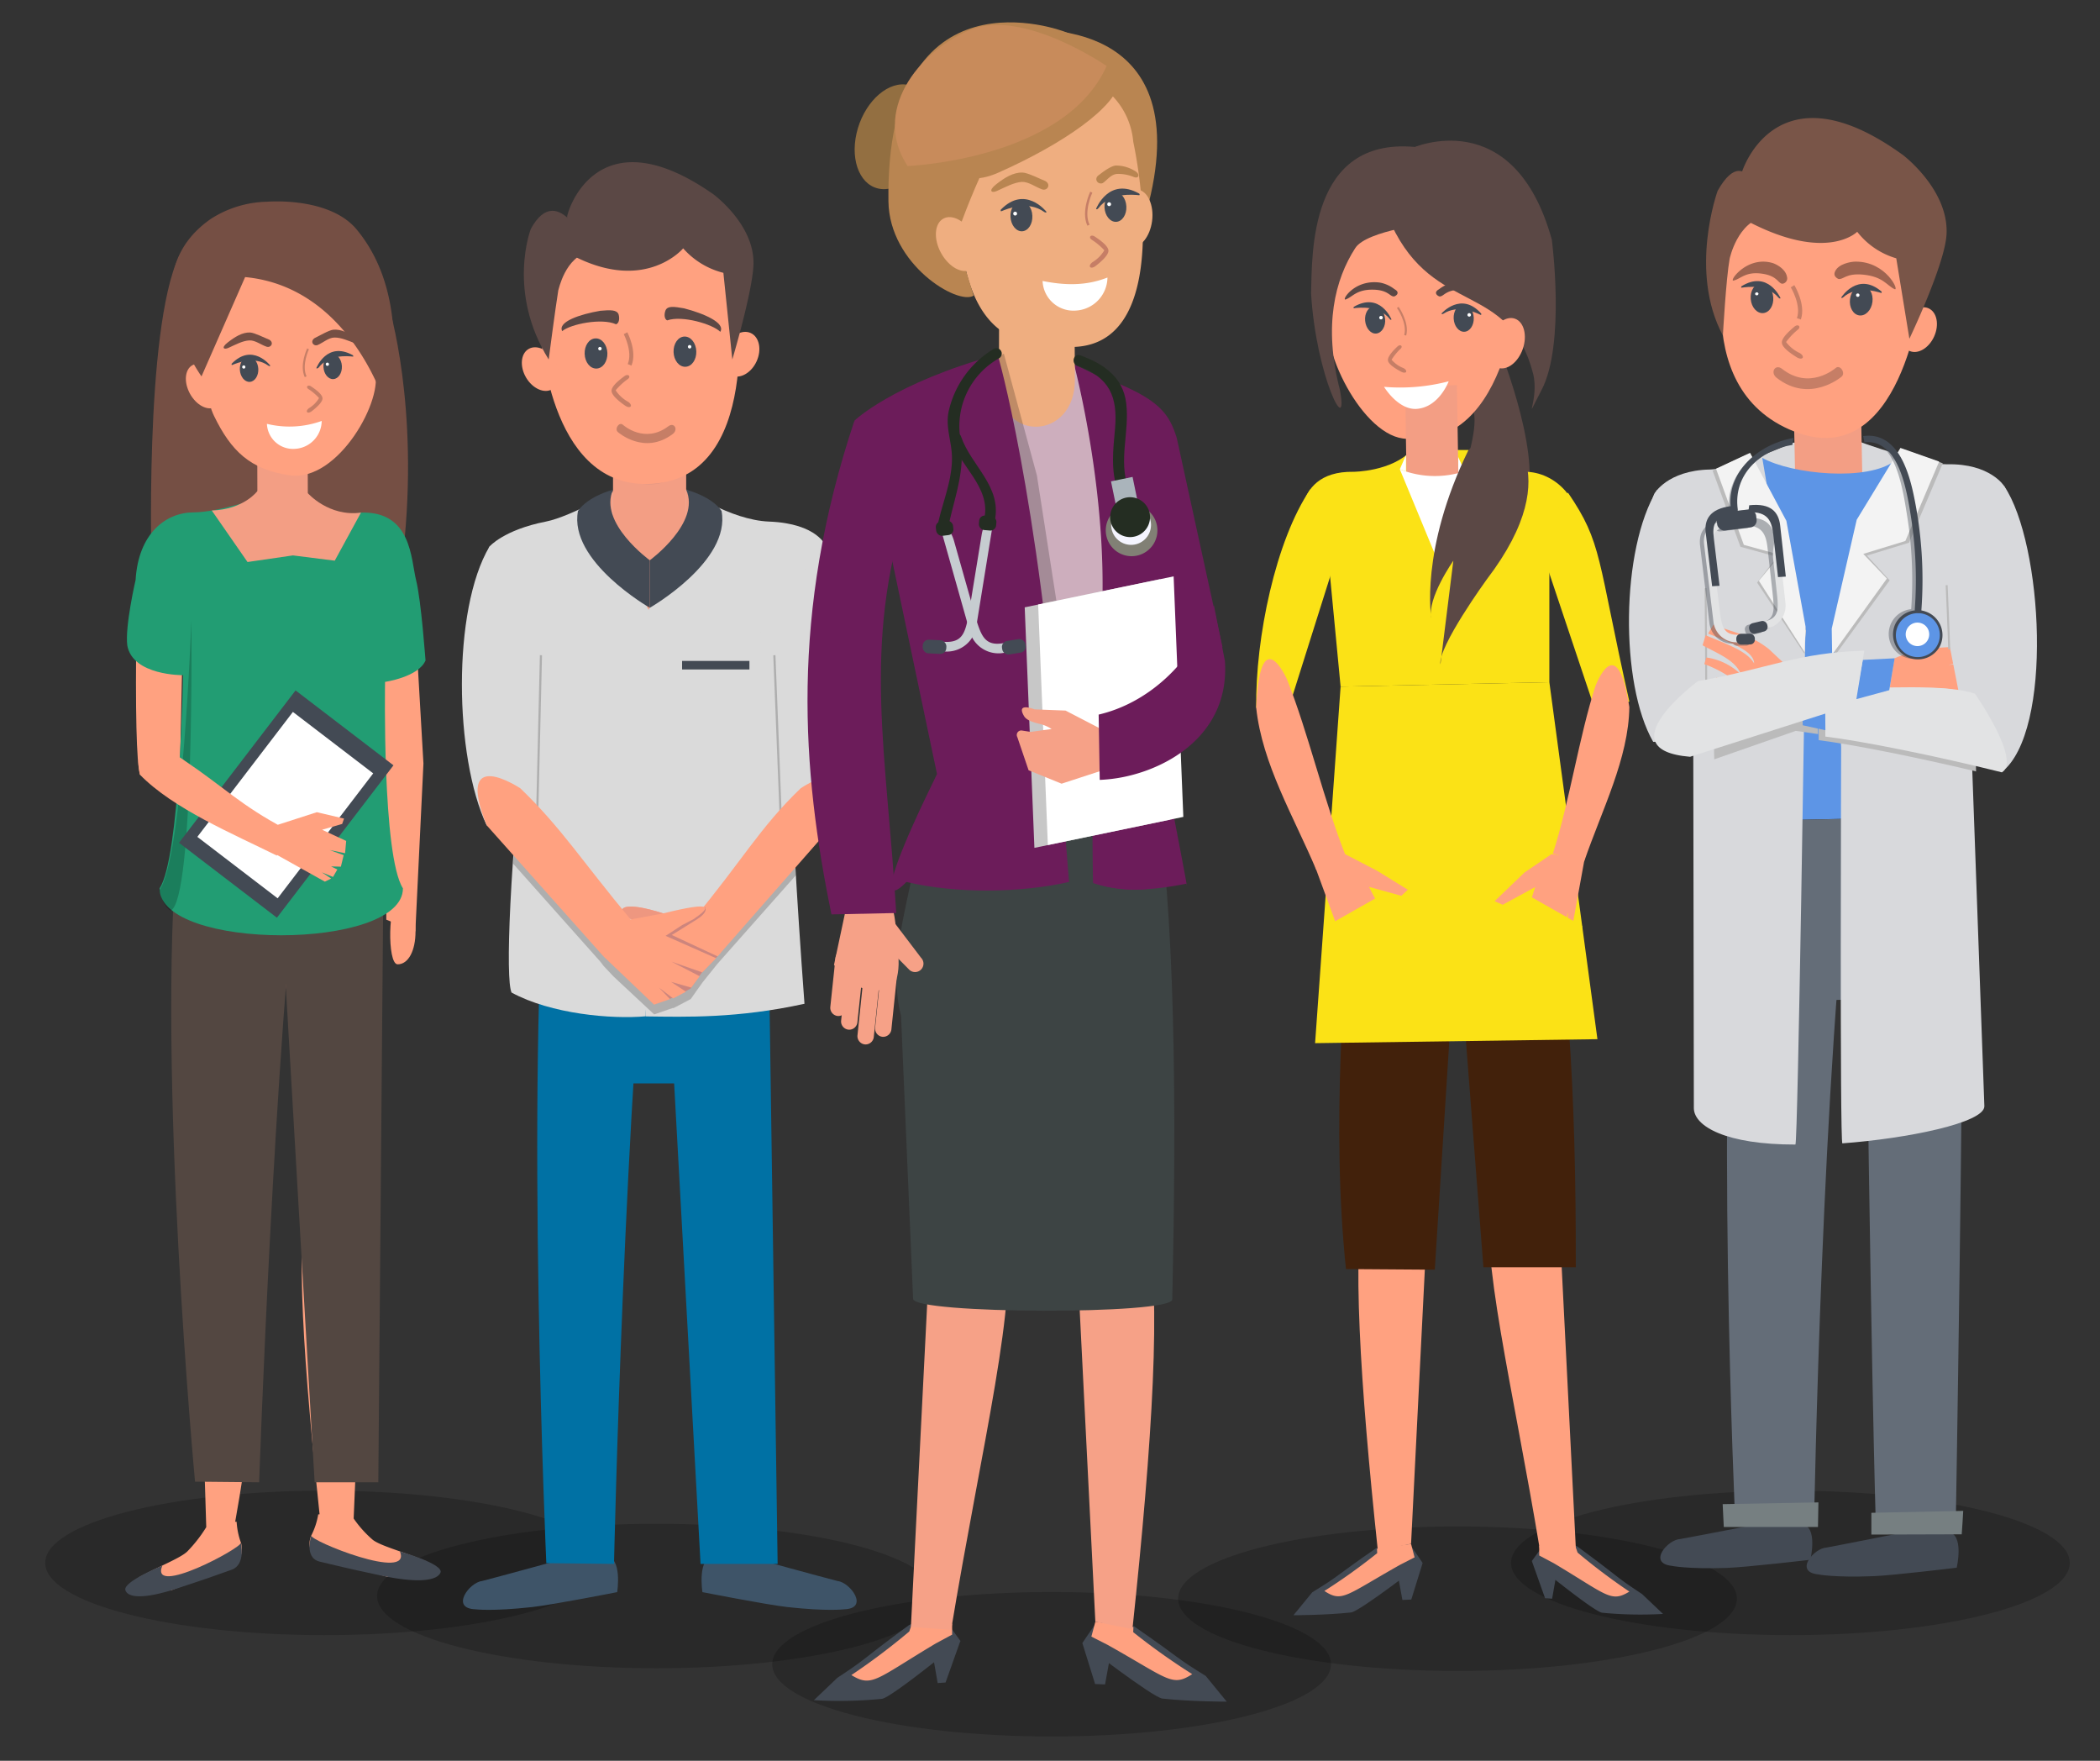 <svg xmlns="http://www.w3.org/2000/svg" viewBox="0 0 470 394"><rect x="0" y="0" width="470" height="394" fill="#333333" stroke="none"/><title>espclap</title><g style="isolation:isolate"><g id="Calque_1" data-name="Calque 1"><ellipse cx="235.36" cy="372.4" rx="62.52" ry="16.16" opacity="0.2"/><ellipse cx="326.2" cy="357.73" rx="62.52" ry="16.16" opacity="0.2"/><ellipse cx="146.92" cy="357.13" rx="62.52" ry="16.16" opacity="0.2"/><ellipse cx="72.64" cy="349.72" rx="62.52" ry="16.16" opacity="0.2"/><ellipse cx="400.71" cy="349.72" rx="62.52" ry="16.16" opacity="0.2"/><rect x="394.94" y="118.9" width="25.53" height="64.44" transform="translate(-3.12 8.69) rotate(-1.22)" fill="#5d95e6"/><path d="M394.29,340.89s-15.11,2.94-18.25,3.49c-2.74.09-7.36,5.39-1.9,6,0,0,3.55.76,12.37.46,4.55-.16,18.67-1.82,18.67-1.82s1.81-7.6-2-8Z" fill="#434a54"/><path d="M406,340.89H388.38s-4.68-101.68.8-155l25.56-.53C407.79,238.14,406,340.89,406,340.89Z" fill="#646d78"/><path d="M437.72,340.89h-17.9s-1.17-36-2.55-155.55l22.12,2.34C439.39,244.54,437.72,340.89,437.72,340.89Z" fill="#646d78"/><path d="M406.88,341.68c0-.22.1-5.5.1-5.5l-21.43.39.25,5.11Z" fill="#767f81"/><path d="M427,342.72s-15.09,3-18.23,3.57c-2.74.11-7.34,5.43-1.87,6,0,0,3.55.74,12.37.4,4.54-.17,18.66-1.9,18.66-1.9s1.78-7.61-2-8Z" fill="#434a54"/><path d="M439.05,343.32c.05-.22.34-5.24.34-5.24l-20.56.43,0,4.87Z" fill="#767f81"/><rect x="393.17" y="183.32" width="33.73" height="40.46" transform="translate(-4.23 8.75) rotate(-1.22)" fill="#646d78"/><path d="M404,144.17c0-7.66,4.63-19.49,4.57-27.15-5.06.15-6.62.1-10.69-2.43-5.6-.59-11.92-10.68-19-5.76L379.1,248c.08,4.07,7.27,8.13,22.73,8.11C402.39,256.05,404,148.22,404,144.17Z" fill="#d8d9dc"/><path d="M439.08,107.55c-7.18-4.81-9.1,9.29-15.68,10-4.08,2.78-8.42-.65-14-.56.06,7.66,2.67,50.21,2.67,50.21s-.32,88.68.27,88.64c14.43-1.06,31.86-4.59,31.78-8.32Z" fill="#d8d9dc"/><path d="M406.92,155.12l33.57.93L442,158.3l.26,14.32c-13.73-3.27-27.75-6.05-35.22-7v-.86Z" fill="#bbb"/><polygon points="406.73 156.17 406.9 164.26 401.91 163.54 383.66 169.91 383.41 158.19 406.73 156.17" fill="#bbb"/><path d="M409.17,98.89l-7.92.17s-13.15,5.87-18.57,6c-9.57.21-12.44,5.44-12.44,5.44-5.49,13,9.83,14.24,9.83,14.24s13.88-.42,29.74-.81Z" fill="#d8d9dc"/><path d="M408.47,99.31l7.67-.48s14.17,5.17,19.65,5.06c9.67-.21,12.79,4.91,12.79,4.91,6.1,12.75-9,14.65-9,14.65s-14.83.16-29.76.43Z" fill="#d8d9dc"/><path d="M370.84,109.65C362.77,122.79,362.51,153,370,166l9.21-.2,6.22-42.6Z" fill="#d8d9dc"/><rect x="401.59" y="84.52" width="15.03" height="22.74" transform="matrix(1, -0.02, 0.02, 1, -1.94, 8.71)" fill="#f39e84"/><path d="M394.41,102.46c6.64,3.69,23.63,5.33,29.7.63l-11.93,34.59-5.09,7.94-7.3-11.47Z" fill="#5d95e6"/><polygon points="390.92 101.76 383.3 105.31 389.53 122.35 397.69 124.6 393.26 130.37 403.89 146.36 404.09 140.62 399.42 116.97 390.92 101.76" fill="#bbb"/><polygon points="391.68 101.33 384.06 104.88 390.29 121.92 398.46 124.17 393.65 129.95 403.9 145.95 404.1 140.2 399.81 116.55 391.68 101.33" fill="#f3f3f3"/><polygon points="426.15 100.62 434.81 103.67 427.26 121.44 417.83 124.32 422.93 129.86 410.52 146.88 410.42 141.06 416.18 116.69 426.15 100.62" fill="#bbb"/><polygon points="425.34 100.23 434 103.28 426.44 121.05 417.02 123.94 422.3 129.47 410.05 146.48 409.96 140.66 415.55 116.3 425.34 100.23" fill="#f3f3f3"/><path d="M424,147.3c5-2.19,10.92-2.73,17.33-2.5l-.17-1.42-2.92,4.1,10.68-3,.2,1.73-13,2.55,13.17-.82.21,1.73L438,151.78l8.69.29-.35,1.36-8.06.36,4.26.81-1.75,1.34c-2.72-2.67-10.22-2.08-17.93-1.5Z" fill="#ffa180"/><path d="M448.58,108.8c8.62,12.78,11.05,54.93-.61,64L441,168.23l-8.56-43.62Z" fill="#d8d9dc"/><path d="M448.05,172.82c-15-3.73-31.26-7-39.52-8V164l-.09-9.69c13.48-.5,27.57-1.21,33.57.92C442,155.19,452.45,170.13,448.05,172.82Z" fill="#e2e3e4"/><polygon points="424.04 147.3 416.91 147.66 415.28 156.49 422.83 154.44 424.04 147.3" fill="#5d95e6"/><polygon points="403.47 162.29 408.54 163.4 408.47 155.31 403.27 153.09 403.47 162.29" fill="#5d95e6"/><path d="M381.74,131.62s.17,23.09.14,24.67" fill="none" stroke="#bbb" stroke-miterlimit="10" stroke-width="0.44"/><path d="M435.68,130.94s.55,12.76.57,14.34" fill="none" stroke="#bbb" stroke-miterlimit="10" stroke-width="0.44"/><path d="M404.49,153.32l-8.62-8.1c-4-3.1-6.14-3.06-12.38-5.45l-1.2,2c5.45,2.2,10.24,3.93,10.3,6.68-1.61-2.8-5.91-4.19-10.85-6.31l-.69,2.26c4.06,2.15,7.39,3.45,8.66,6.6a13.79,13.79,0,0,0-7.81-3.88l-.46,1.48a27.45,27.45,0,0,1,8.47,5l-5.78-2,.17,1.14,17.23,8.13Z" fill="#ffa180"/><path d="M378.25,169.34l37.05-11.83,1.95-11.92c-15.29.49-20.86,3.9-37.26,6.84C380,152.43,359.24,167.77,378.25,169.34Z" fill="#e2e3e4"/><path d="M398.72,135.22l-.36-3.33h.07l-1.27-11.5a8.25,8.25,0,0,0-.16-.89v0h0c-.49-2-1.83-3.48-4.77-3.62l-.05-.37a1.56,1.56,0,0,0-1.73-1.37l-5.74.7a1.56,1.56,0,0,0-1.36,1.73l0,.31c-2.5,1.08-3.11,3.08-2.85,5.27l2.09,17.33a5.21,5.21,0,0,0,5.3,4.55,1.05,1.05,0,0,0,.88.46l2.05,0a1.06,1.06,0,0,0,1-1.06v-.3a1.07,1.07,0,0,0-1.06-1l-2.05,0a1,1,0,0,0-.67.25c-3.09,0-3.57-1.66-4-4.52l-.46-3.84h0l-1.28-10.62c-.25-2.07-.18-3.74,1.73-4.8a1.54,1.54,0,0,0,1.11.3l5.74-.7a1.54,1.54,0,0,0,1-.53c2.9.44,3.43,2.56,3.71,4.91l1.06,9.48h0l.21,2c.24,2.89.18,4.66-2.83,5.35a1,1,0,0,0-.7-.08l-2,.47a1,1,0,0,0-.78,1.26l.07.29a1.05,1.05,0,0,0,1.26.78l2-.47a1.06,1.06,0,0,0,.74-.65A5.21,5.21,0,0,0,398.72,135.22Z" fill="#434a54" opacity="0.41" style="mix-blend-mode:multiply"/><path d="M433.63,140.26a5.54,5.54,0,0,0-3.95-3.8,5.43,5.43,0,0,0-3,.06,5.57,5.57,0,1,0,6.94,3.74Z" fill="#434a54" opacity="0.41" style="mix-blend-mode:multiply"/><circle cx="429.28" cy="141.92" r="5.24" transform="translate(2.79 292.01) rotate(-37.68)" fill="#5d95e6"/><path d="M430.56,136.72a6.08,6.08,0,0,1,1.26.49,5.59,5.59,0,0,1,2.26,7.56,5.58,5.58,0,0,1-9.82-5.29h0a5.58,5.58,0,0,1,6.3-2.76ZM428,146.88a4.8,4.8,0,0,0,2.63-.06,4.91,4.91,0,1,0-5.73-7h0a4.91,4.91,0,0,0,2,6.65A4.52,4.52,0,0,0,428,146.88Z" fill="#434a54"/><path d="M426.83,140.7a2.63,2.63,0,1,1,1.07,3.56A2.63,2.63,0,0,1,426.83,140.7Z" fill="#fff"/><g opacity="0.41" style="mix-blend-mode:multiply"><path d="M388.55,114.39c-1.07-7.74,4.57-13.67,11.85-14.85l.71-1.13c-7.73,1.36-15.23,7.59-14.05,16.14.13.94,1.62.79,1.49-.16Z" fill="#434a54"/></g><g opacity="0.41" style="mix-blend-mode:multiply"><path d="M417.51,98.92c6.83-1,8.48,11.28,9.34,16.62a90.28,90.28,0,0,1,.89,20.77,11,11,0,0,1,1.5,0,83.48,83.48,0,0,0-1.59-24.63c-1.21-5.61-2.88-14.41-9.71-13.86l.72.3Z" fill="#434a54"/></g><path d="M396.83,124.89l.95,8.79c.26,3.14.18,5-3.69,5.51.1.53.21,1.06.35,1.59l.6-.07a5.22,5.22,0,0,0,4.56-5.77l-1.73-15.75A12,12,0,0,0,396.83,124.89Z" fill="#e2e3e4"/><rect x="391.44" y="139.14" width="4.15" height="2.4" rx="1.05" ry="1.05" transform="translate(808.75 186.64) rotate(166.73)" fill="#434a54"/><path d="M387.66,117.38c-4.53.82-4.77,2.88-4.43,5.68L385,137.51c.49,3.12,1,4.87,4.9,4.48,0,.54,0,1.08,0,1.63l-.61.07a5.21,5.21,0,0,1-5.8-4.52l-2.09-17.32c-.34-2.85,1.2-5.12,6.08-5.71Z" fill="#e2e3e4"/><path d="M391.28,114.65c4.6-.28,5.26,2.19,5.6,5l1.06,9.48,1.74-.11-1.27-11.51c-.34-2.84-2-5-6.92-4.45Z" fill="#434a54"/><path d="M388,114.78c-4.53.83-4.77,2.89-4.43,5.68l1.28,10.62-1.66.1-1.43-11.93c-.35-2.85.78-5.39,5.66-6Z" fill="#434a54"/><rect x="388.61" y="141.78" width="4.15" height="2.4" rx="1.05" ry="1.05" transform="translate(-1.19 3.31) rotate(-0.48)" fill="#434a54"/><rect x="384.22" y="114.31" width="8.89" height="4.05" rx="1.56" ry="1.56" transform="translate(788.48 185.29) rotate(173.12)" fill="#434a54"/><path d="M388.93,114c-1.07-7.74,4.94-13.27,12.22-14.45L401.4,98c-7.78,1.35-15.18,7.59-14,16.14.13.95,1.66.8,1.53-.15Z" fill="#434a54"/><path d="M417.24,99c7.78-1,9.56,11.11,10.42,16.45a91,91,0,0,1,.89,20.86.74.74,0,0,0,1.48.14,92.12,92.12,0,0,0-1.77-25.87c-1.21-5.6-3.82-14-11.27-13l.27,1.38Z" fill="#434a54"/><path d="M387.78,51.69s-11.43,35,13.81,44.87c24,9.4,28.4-30.42,28.4-30.42,1.65-1.89,6.51-14.35,2.43-20.22-8.42-12.12-30.7-21.13-42.49-6.18C387.81,42.43,389.34,47.47,387.78,51.69Z" fill="#ffa180"/><path d="M432.88,75.29c-1.18,2.63-3.66,4.08-5.53,3.23s-2.44-3.66-1.26-6.29,3.66-4.08,5.54-3.24S434.07,72.65,432.88,75.29Z" fill="#ffa180"/><path d="M410.85,82.34c-.24.2-5.91,5-12,.2-1.53-1.2-2.75.81-1.22,2,7.42,5.81,14.48-.21,14.55-.27C413.12,83.44,411.81,81.5,410.85,82.34Z" fill="#c67e66"/><path d="M424,64.69c-1.74-.82-2.51-2.77-6.94-3.23-4-.4-4.48,1.2-5.63.95-.83-.42-1.08-1-.68-1.77.78-1.58,3.41-2.1,4.55-2.1C422.2,58.51,425.22,65.28,424,64.69Z" fill="#9f6450"/><path d="M388,62.78c1.63-.39,2.71-2.11,6.5-1.52,3.39.53,3.43,2.2,4.44,2.23a1.21,1.21,0,0,0,1-1.56c-.29-1.71-2.35-2.83-3.3-3.1C390.89,57.21,386.84,63.07,388,62.78Z" fill="#9f6450"/><path d="M391.83,66.92c.15,1.85,1.4,3.25,2.79,3.14s2.4-1.7,2.25-3.55-1.39-3.25-2.79-3.14S391.68,65.07,391.83,66.92Z" fill="#434a54"/><ellipse cx="416.56" cy="67.25" rx="3.36" ry="2.53" transform="translate(297.42 472.03) rotate(-82.77)" fill="#434a54"/><path d="M392.8,65.78a.39.39,0,0,0,.77-.06.39.39,0,0,0-.77.06Z" fill="#fff"/><path d="M415.41,66a.38.38,0,0,0,.33.43.39.39,0,0,0,.43-.33.38.38,0,0,0-.33-.43A.38.38,0,0,0,415.41,66Z" fill="#fff"/><path d="M401.19,64.05s2.52,4.11,1.42,7.29" fill="none" stroke="#c67e66" stroke-miterlimit="10" stroke-width="0.93"/><path d="M402.11,79.93c-2.14-1.33-3.25-2.41-3.31-3.23s.89-2,2.82-3.62c.81-.66,1.57,0,.76.68a15.29,15.29,0,0,0-2.64,2.77A8.08,8.08,0,0,0,402.8,79C404.11,79.82,403.43,80.74,402.11,79.93Z" fill="#c67e66"/><path d="M412.12,66.51s3.7-5.8,9-1.26c0,0,.11.35-.12.29-1.19-.36-5.48-1.68-8.49,1C412.31,66.74,412,66.7,412.12,66.51Z" fill="#434a54"/><path d="M398.47,66.65s-2.8-6.29-8.73-2.58c0,0-.16.33.07.3,1.24-.17,5.67-.85,8.25,2.25C398.25,66.85,398.55,66.85,398.47,66.65Z" fill="#434a54"/><path d="M395.07,48.49S391.61,30,384.43,42.68c0,0-6.55,18,1.17,32.39,0,0,.7-12.68,1.51-17.16C387.11,57.91,388.86,49.5,395.07,48.49Z" fill="#795548"/><path d="M389.53,39.77c0-1.37,7.87-25.77,36.41-5.05,0,0,10.27,7.77,9.71,17.75-.37,6.73-8.31,23.33-8.31,23.33l-2.94-18a17.1,17.1,0,0,1-8.74-5.94s-6.57,6.78-23.83-2" fill="#795548"/><path d="M335.07,76.63s9.77,23.66,6.68,34.87l-13-9.68c1.57-6.64,2.67-11.61-2.9-15.53Z" fill="#5b4845"/><path d="M308.18,346.29c-10.31,7.14-7.86,5.93-14.48,10l-4.21,5.14s7.13,0,12.88-.62c1.92-.2,16-11.12,16-11.12l-2.17-3.18-2.58-3-5.46,3Z" fill="#434a54"/><path d="M308.23,347.54A132.71,132.71,0,0,1,296.41,356c4,2.63,4.75,1,16.93-5.85l3.26-1.67-.79-3-7.63,1.08Z" fill="#ffa180"/><polygon points="315.86 357.92 318.41 349.71 312.68 351.49 313.87 358.01 315.86 357.92" fill="#434a54"/><path d="M308.37,346.94l7.44-1.49L319.7,268c4-28.07,3.66-83.61,3.66-83.61l-21.08-3.5c1.78,23.26,3.22,86.2,3.22,86.2C302.47,279.18,304.39,309.4,308.37,346.94Z" fill="#ffa180"/><path d="M353.16,346.15c10.12,7.43,7.85,6.26,14.35,10.54l4.69,4.45a89.17,89.17,0,0,1-13.63-.27c-1.91-.25-15.73-11.57-15.73-11.57l2.26-3.11,2.66-2.93,4.94,2.62Z" fill="#434a54"/><path d="M353.08,347.41a133,133,0,0,0,11.59,8.73c-4.12,2.51-4.88.84-16.87-6.32l-3.31-1.76v-2.19l8.15.3Z" fill="#ffa180"/><path d="M344.69,347.09l8-.6-4.05-80.43c4-28.06-4.14-82.76-4.14-82.76l-20.62,2.13c1.78,23.26,10,82.25,10,82.25C330.91,279.79,338.61,310.26,344.69,347.09Z" fill="#ffa180"/><polygon points="345.8 357.62 342.84 349.3 348.52 351.23 347.38 357.73 345.8 357.62" fill="#434a54"/><path d="M303.71,183.43c-3.1,35.17-5.74,69.13-2.47,100.54l19.88.14,4.93-77.66L332,283.57h20.68c.06-37.77-1.6-72.83-8.12-100.29Z" fill="#42210b"/><polygon points="357.52 232.53 294.33 233.42 300.04 153.64 346.76 152.65 357.52 232.53" fill="#fbe216"/><path d="M291.36,121.11s-3.42-15.77,11.53-15.54c0,0,8.58,0,13.1-4.88h12.69s6.91,4.85,12.68,4.88c6.43,0,13.27,6,12.21,15.54Z" fill="#fbe216"/><path d="M350.92,110.23c7.76,11.37,6.49,14.47,13.74,46.73l-7.14,3.47-13.3-39.7Z" fill="#fbe216"/><path d="M293.27,109.48c-7.76,11.37-12.32,33.28-12.12,48.89l7.4-.35,12.34-39.11Z" fill="#fbe216"/><polygon points="296.72 118.91 300.04 153.64 346.76 152.65 346.76 115.95 296.72 118.91" fill="#fbe216"/><polygon points="347.25 191.12 341.21 195.22 334.5 201.66 336.32 202.45 343.58 198.5 338.99 212.88 340.68 213.53 346.08 202.5 342.37 214.18 344.06 214.84 348.7 204.93 347.09 212.86 348.53 212.92 350.95 204.13 350.54 209.8 351.52 209.37 354.69 191.97 347.25 191.12" fill="#ffa180"/><path d="M364.66,158.21c-.14,11.49-6.14,23-10.12,34.59l-7-1.79c3.79-11.8,5.85-26.11,9.56-37.59C357.14,153.42,361.92,140.46,364.66,158.21Z" fill="#ffa180"/><polygon points="301.03 191.12 308.17 194.82 315.09 199.09 313.63 200.45 306.39 198.45 313.37 211.83 311.82 212.76 304.61 202.82 310.27 213.7 308.71 214.63 302.44 205.66 305.39 213.2 303.98 213.5 300.09 205.26 301.46 210.78 300.43 210.52 294.33 193.92 301.03 191.12" fill="#ffa180"/><path d="M281.15,158.37c1.33,12.58,8.39,24.32,13.47,36.34l6.62-3.06c-4.93-12.34-8.42-27.71-13.23-39.71C288,151.94,282,138.48,281.15,158.37Z" fill="#ffa180"/><polygon points="296.99 207.18 309.65 199.99 319.15 214.18 304.48 221.32 297.52 219.58 296.99 207.18" fill="#fbe216"/><polygon points="354.09 207.18 341.43 199.99 331.93 214.18 346.61 221.32 353.56 219.58 354.09 207.18" fill="#fbe216"/><polygon points="314.68 101.82 314.68 105.5 313.29 105 314.68 101.82" fill="#fff"/><polygon points="326.34 102.21 326.35 106.06 327.78 105.45 326.34 102.21" fill="#fff"/><path d="M340.11,60.82s-1.45,40.59-26.12,37.3c-9.91-1.32-19.77-22.64-16.15-29.19,2.57-4.66-2.66-8.54-2.66-8.54-1-2.32,2.66-14.16,8.37-18.46C315.36,33,333.82,38.08,340.35,56,341.52,59.21,340,56.31,340.11,60.82Z" fill="#ffa180"/><polygon points="326.42 107.82 314.81 107.99 314.49 86.78 326.07 86.15 326.42 107.82" fill="#f39e84"/><path d="M301.19,67c1.55-.56,2.4-2.27,6.2-2.18,3.4.08,3.66,1.61,4.66,1.51.74-.29,1.19-1,.05-1.62a7.46,7.46,0,0,0-3.23-1.47C303.06,62.41,300.12,67.39,301.19,67Z" fill="#5b4845"/><path d="M333,67c-1.56-.56-2.41-2.27-6.21-2.18-3.4.08-3.66,1.61-4.65,1.51-.75-.29-1.2-1-.05-1.62a7.42,7.42,0,0,1,3.22-1.47C331.12,62.41,334.06,67.39,333,67Z" fill="#5b4845"/><ellipse cx="327.6" cy="71.15" rx="2.25" ry="3.07" transform="translate(-3.13 16.34) rotate(-2.84)" fill="#434a54"/><path d="M329.21,70.44a.38.38,0,0,1-.37.41.39.39,0,1,1,.37-.41Z" fill="#fff"/><path d="M305.53,71.79c.17,1.69,1.3,3,2.53,2.84S310.17,73,310,71.36s-1.3-3-2.53-2.84S305.37,70.1,305.53,71.79Z" fill="#434a54"/><path d="M309.47,71.12a.39.39,0,0,1-.43.35.39.39,0,0,1-.35-.43.4.4,0,0,1,.43-.35A.38.38,0,0,1,309.47,71.12Z" fill="#fff"/><path d="M324.23,85.32s-2.1,5.68-7,6.16c-4.24.43-7.47-4.92-7.47-4.92A42.9,42.9,0,0,0,324.23,85.32Z" fill="#fff"/><path d="M322.66,70.11s4.38-5,8.86.07c0,0,.06.37-.15.27-1.1-.51-5-2.4-8.32-.25C322.81,70.36,322.53,70.28,322.66,70.11Z" fill="#434a54"/><path d="M311.4,71.42s-2.54-6.18-8.41-2.76c0,0-.17.33.05.3,1.21-.13,5.54-.66,8,2.42C311.18,71.61,311.47,71.62,311.4,71.42Z" fill="#434a54"/><path d="M312.84,68.79s2.42,3.41,1.66,6.23" fill="none" stroke="#c67e66" stroke-miterlimit="10" stroke-width="0.45"/><path d="M313.58,83.17c-1.85-1-2.84-1.81-2.94-2.49s.62-1.74,2.14-3.16c.63-.59,1.3-.06.67.53a12.6,12.6,0,0,0-2,2.44,6.66,6.66,0,0,0,2.67,1.88C315.23,83,314.71,83.77,313.58,83.17Z" fill="#c67e66"/><path d="M316.05,33.12s22.72-10.26,31.26,20.49c0,0,3.09,23.35-2.29,33.65-4.52,8.67-.37,2.19-1.92-3.75C337.71,62.9,321,70.73,311.41,50.27Z" fill="#5b4845"/><path d="M320.73,49.9s-14.84,1.6-17.41,5.61c-4.52,7-7.19,17.31-3.42,31.81,2,11.06-5.34-2.95-6.47-21.65.25-8.77-.49-34.95,23.23-32.79Z" fill="#5b4845"/><path d="M313.29,105a21.08,21.08,0,0,0,14.49.45L326.72,110l-4,17.8-7.26-17.56Z" fill="#fff"/><ellipse cx="337.16" cy="76.8" rx="5.81" ry="3.88" transform="translate(154.87 370.65) rotate(-71.02)" fill="#ffa180"/><path d="M335.8,94.88s16,9.85-3.07,34.8c0,0-10.9,15-10.35,19l2.89-23.21s-5.95,8.46-4.92,12.93c0,0-2.66-15.23,8.33-37.75Z" fill="#5b4845"/><path d="M52.58,340.85l-6.42.83L43.7,261c-3.91-27.3-2.2-79.65-2.2-79.65L66.22,180c-1.74,22.63-8.9,84.83-8.9,84.83C60.27,276.58,58.24,309.48,52.58,340.85Z" fill="#ffa180"/><path d="M71.8,341.55l7.27.24L82.46,261C86.37,233.66,84,178.18,84,178.18l-24.21-1.24C61.48,199.57,69,266.32,69,266.32,66,278.09,67.92,305,71.8,341.55Z" fill="#ffa180"/><path d="M58,331.68l-14.35-.14s-8.63-92-3.92-143.34L67.47,184C61.33,234.82,58,331.68,58,331.68Z" fill="#534741"/><polygon points="84.67 331.68 70.42 331.68 61.98 186.59 85.89 186.59 84.67 331.68" fill="#534741"/><path d="M89,215.78c2.38,0,4-3,4-7.38s-1.34-7.17-3.72-7.17S86.58,215.78,89,215.78Z" fill="#ffa180"/><polygon points="92.99 140.01 94.77 170.85 92.96 208.4 86.46 205.79 86.3 170.41 80.98 140.27 92.99 140.01" fill="#ffa180"/><path d="M30.53,139.63q-.39,29.48.8,33.73l9-3.84.58-27.05Z" fill="#ffa180"/><path d="M87,68.51s6.91,22.18,3.26,55c-15,4.66-41.12,7.58-56.3,4.73,0,0-1.77-54.26,6.13-71C45,46.71,87,68.51,87,68.51Z" fill="#754f44"/><path d="M93.13,129.84c-1.17-4.72-1-15.5-12.34-15.14,0,0-5.72,1.59-12.81-2.56l-9.3-.92s-9.71,3.41-15.33,3.43c-6.25,0-12.38,4.73-13,15.11,0,0-2.42,10.43-1.86,14.68,1.23,6.77,12.47,6.64,12.47,6.64s-.67,40.74-5.24,47.7c0,14,54.46,14,54.46,0-4.68-7.39-4-46.2-4-46.2s7.5-1.08,9.06-4.8C95.21,147.78,94.3,134.55,93.13,129.84Z" fill="#229d73"/><path d="M42.83,138.83s-1.9,53.25-7.15,60.34c.86,3.92,2.51,4.6,2.51,4.6C43.55,201.44,42.83,138.83,42.83,138.83Z" opacity="0.2" style="mix-blend-mode:multiply"/><polygon points="57.63 122.75 68.93 122.3 68.84 93.51 57.56 93.34 57.63 122.75" fill="#f39e84"/><path d="M55.4,125.76l10.16-1.48,9.36,1.18,5.87-10.76c-7.16,1-11.86-4.31-11.86-4.31l-11.33-.5s-3,4.11-10.2,4.34Z" fill="#f39e84"/><path d="M53.92,345.19a4.53,4.53,0,0,1-1.56,5c-2.66,2-4.87,1.89-14,5.64,0,0-10.52-1.1-6.94-3.05,4.38-2.38,8.88-4.11,10.46-5.58a31,31,0,0,0,5.08-6.86l6,.18A16.54,16.54,0,0,0,53.92,345.19Z" fill="#ffa180"/><path d="M36.33,350.33s-8.85,3.59-8.27,5.49c.51,1.64,3.84,2.17,11.66-.41s8.44-2.87,12.12-4.16c3.21-1.13,2.08-6.06,2.08-6.06C54.29,346.28,33.4,357.5,36.33,350.33Z" fill="#434a54"/><path d="M69.67,343.58s-1.51,3.11,1.38,4.87,5.46,1.47,15.71,4.4c0,0,12.22-2,8.25-3.65-4.86-2-9.89-3.31-11.59-4.65a24.89,24.89,0,0,1-5.29-6.38l-6.91.7A16.1,16.1,0,0,1,69.67,343.58Z" fill="#ffa180"/><path d="M89.51,347.16s9.9,2.81,9.07,4.75c-.72,1.68-4.6,2.5-13.39.62s-9.49-2.13-13.62-3.09c-3.6-.85-1.9-5.86-1.9-5.86C69.16,344.7,92.3,354.05,89.51,347.16Z" fill="#434a54"/><path d="M43.67,69.5S45,87.06,47.9,93.06c3.82,7.87,8.1,12,16.87,13.29,11,1.66,21.42-17.46,19-23.57-1.47-3.71.77-9.21.77-9.21,1.08-2-1.3-13.18-6.18-17.58C68.25,46.9,51,50,43.53,65.91,42.2,68.76,44.18,65.39,43.67,69.5Z" fill="#ffa180"/><path d="M49,85.13c1.25,2.66.76,5.38-1.09,6.08s-4.37-.9-5.62-3.56-.76-5.38,1.09-6.08S47.79,82.47,49,85.13Z" fill="#ffa180"/><path d="M59.74,45.14s13.89-1.21,20.06,6.18c13.32,16,6.71,40.11,6.71,40.11S78.85,64.27,54.86,62L45.1,84.22S28.81,61.82,47.16,49A24.15,24.15,0,0,1,59.74,45.14Z" fill="#754f44"/><path d="M79.6,76.87c-1.6-.6-3.25-1.37-4.74-1.34-1.29,0-2.55,1.16-3.76,1.67-.95.38-1.79-.81-.68-1.55.93-.43,3.16-1.76,4.15-1.87,1.74-.18,3.48.75,5.14,1.88S80.7,77.31,79.6,76.87Z" fill="#754f44"/><path d="M51.17,77.82c1.56-.71,3.15-1.58,4.64-1.65,1.29-.07,2.62,1,3.86,1.41,1,.31,1.73-.93.58-1.58-1-.38-3.27-1.55-4.27-1.6-1.75-.07-3.43,1-5,2.22S50.1,78.33,51.17,77.82Z" fill="#754f44"/><path d="M57.81,82.53c.08,1.55-.78,2.86-1.91,2.92s-2.13-1.15-2.22-2.7.78-2.87,1.92-2.93S57.73,81,57.81,82.53Z" fill="#434a54"/><path d="M60.45,81.75s-4-5.11-8.61-.35c0,0-.07.35.13.27,1.1-.45,5-2.09,8.09.15C60.29,82,60.56,81.92,60.45,81.75Z" fill="#434a54"/><path d="M70.82,82.32S73.19,76.26,79,79.5c0,0,.17.31,0,.29-1.18-.11-5.39-.55-7.7,2.48C71,82.5,70.76,82.51,70.82,82.32Z" fill="#434a54"/><circle cx="54.56" cy="82.12" r="0.36" fill="#fff"/><path d="M76.52,81.9c.08,1.56-.78,2.87-1.92,2.93s-2.12-1.15-2.21-2.71.78-2.87,1.92-2.93S76.43,80.35,76.52,81.9Z" fill="#434a54"/><path d="M72.91,81.52a.36.36,0,1,0,.34-.38A.36.36,0,0,0,72.91,81.52Z" fill="#fff"/><path d="M59.74,94.84a5.85,5.85,0,0,0,6.35,5.59A6.32,6.32,0,0,0,72,94.19,21.24,21.24,0,0,1,59.74,94.84Z" fill="#fff"/><path d="M68.94,78.06s-1.74,3.67-.53,6.24" fill="none" stroke="#c67e66" stroke-miterlimit="10" stroke-width="0.44"/><path d="M69.79,92c1.61-1.25,2.41-2.22,2.39-2.88s-.89-1.57-2.58-2.67c-.7-.46-1.26.16-.55.62a12.11,12.11,0,0,1,2.35,2,6.46,6.46,0,0,1-2.24,2.26C68.18,92.07,68.81,92.75,69.79,92Z" fill="#c67e66"/><rect x="50.26" y="158.45" width="27.59" height="42.93" transform="translate(5.61 361.73) rotate(-142.58)" fill="#434a54"/><rect x="52.52" y="162.56" width="22.63" height="35.2" transform="translate(5.07 362.03) rotate(-142.58)" fill="#fff"/><polygon points="62.2 184.55 70.91 181.74 77 183.17 76.58 184.37 72.09 185.67 77.48 188.17 77.23 190.92 73.78 190.21 76.92 191.35 76.29 193.93 74.1 193.87 75.5 194.56 74.53 196.23 72.03 195.2 74.12 196.59 72.71 197.28 61.47 191.01 62.2 184.55" fill="#ffa180"/><path d="M31.33,173.36c7.4,7.6,20.88,13.26,30.63,18.09l1.87-6c-9.79-5.14-14-9.53-22.38-15.16C41.45,170.27,28.68,161,31.33,173.36Z" fill="#ffa180"/><rect x="121.07" y="216.7" width="44.78" height="25.72" transform="translate(286.92 459.13) rotate(180)" fill="#0071a4"/><path d="M169,348.78s15.3,4.2,18.48,5c2.81.31,7.14,6.12,1.48,6.32,0,0-3.71.5-12.75-.5-4.66-.52-19-3.34-19-3.34s-1.26-7.95,2.67-8.11Z" fill="#3e5468"/><path d="M126.34,348.78s-15.3,4.2-18.48,5c-2.81.31-7.14,6.12-1.48,6.32,0,0,3.71.5,12.75-.5,4.66-.52,19-3.34,19-3.34s1.27-7.95-2.66-8.11Z" fill="#3e5468"/><path d="M137.42,349.94l-15.15-.16s-4.73-106.21.25-162.86h23.75C139.79,243,137.42,349.94,137.42,349.94Z" fill="#0071a4"/><polygon points="174.04 349.94 156.79 349.94 147.98 189.74 171.73 189.74 174.04 349.94" fill="#0071a4"/><path d="M128.27,130.13c3.9,3.43,7.92-1.15,13.17-1.08s6.65.1,10.56-3.33c5.2-.89,10.88-13.75,17.61-7.76l.38,99.67c0,5.13-14,8-28.34,8.38-14.39-.4-23-4.17-23-9.31L114.9,131C121.49,124.75,122.14,129.4,128.27,130.13Z" fill="#d8d9dc"/><path d="M142.07,125.73s.91,7.51-1.15,21.41c-2.92,19.8,2,68,3.67,80.3,9,.11,20.44.46,35.46-2.83-3.88-52.68-2.79-60.43-5-78.39l.15-8.23,5.29-10.79S165.42,126.55,142.07,125.73Z" fill="#dadada"/><path d="M142.41,148.54c1.16-10.72-.4-23.38,1.6-23.64-12.37.5-32.95,1.75-32.92,2,0,0,7.15,28.52,7,29.43-4.09,37.7-5,62.75-3.6,65.77,8.86,4.81,22.39,6,30.05,5.31Z" fill="#dadada"/><path d="M148.72,108.91h-9.4s-11.3,6.65-17.14,7.8c-9.45,1.85-12.63,5.59-12.63,5.59C103.75,136.32,119,138,119,138s14.44-.19,29.76-.25Z" fill="#dadada"/><path d="M145.13,108.91l8.44.67s9.86,6.79,18.53,7.13c11,.42,12.79,5.59,12.79,5.59,5.87,14-9.58,15.72-9.58,15.72s-14.82-.19-30.18-.25Z" fill="#dadada"/><rect x="137.2" y="94.9" width="16.37" height="24.77" fill="#f39e84"/><ellipse cx="145.39" cy="102.18" rx="8.19" ry="6.21" fill="#e29683"/><path d="M164.84,65.89s6.28,42-20,42.41C122.51,108.69,121,74.17,121,74.17c-1.37-2.11-4.39-15.12.47-20.35,10.06-10.79,33.38-16.53,42.92-.06C166.13,56.72,163.9,61.49,164.84,65.89Z" fill="#ffa180"/><path d="M117.74,84.49c1.47,2.48,4.09,3.65,5.86,2.6s2-3.91.56-6.39-4.09-3.65-5.86-2.61S116.28,82,117.74,84.49Z" fill="#ffa180"/><ellipse cx="165.85" cy="79.26" rx="5.22" ry="3.83" transform="translate(24.62 196.92) rotate(-65.34)" fill="#ffa180"/><path d="M149.33,71.69c-.6-.23-.77-1.26-.37-2.27h0c.49-1,1.82-.83,4.12-.43,4.46,1.15,9.35,3.26,8.13,5.26h0C159.5,72.53,152.64,70.51,149.33,71.69Z" fill="#5b4845"/><path d="M137.87,72.56c.63-.18.88-1.19.57-2.23h0c-.4-1-1.74-1-4.07-.79-4.54.77-9.59,2.46-8.55,4.56h0C127.67,72.52,134.68,71.1,137.87,72.56Z" fill="#5b4845"/><path d="M140,74.56s2.16,4.09.91,7.08" fill="none" stroke="#c67e66" stroke-miterlimit="10" stroke-width="0.9"/><path d="M139.87,90.74c-2-1.4-3-2.51-3-3.3s1-1.91,2.93-3.3c.81-.58,1.5.12.69.7a14.39,14.39,0,0,0-2.7,2.49,7.72,7.72,0,0,0,2.78,2.57C141.8,90.75,141.08,91.6,139.87,90.74Z" fill="#c67e66"/><path d="M155.84,78.6c.06,1.87-1,3.42-2.43,3.47s-2.6-1.43-2.66-3.29,1-3.42,2.42-3.47S155.77,76.74,155.84,78.6Z" fill="#434a54"/><path d="M135.94,79c.06,1.87-1,3.42-2.43,3.47s-2.6-1.42-2.66-3.29,1-3.41,2.43-3.46S135.87,77.14,135.94,79Z" fill="#434a54"/><path d="M154.73,77.58a.39.39,0,0,1-.37.4.4.4,0,0,1-.4-.37.38.38,0,0,1,.37-.4A.38.38,0,0,1,154.73,77.58Z" fill="#fff"/><path d="M134.66,78a.4.4,0,0,1-.38.4.38.38,0,0,1-.39-.37.37.37,0,0,1,.37-.4A.39.39,0,0,1,134.66,78Z" fill="#fff"/><path d="M132,56.34s-6.93-16.62-13.2-5.11c0,0-5.44,14,4,29.21,0,0,1.49-11.43,2.15-15.48C125,65,126.46,57.36,132,56.34Z" fill="#5b4845"/><path d="M126.92,48.58c0-1.23,6.68-23.33,32.71-5.13,0,0,9.37,6.84,9,15.84-.23,6.07-4.73,21.15-4.73,21.15l-2-19.39a17.74,17.74,0,0,1-9-5.48s-8.11,9.72-23.79,2.08" fill="#5b4845"/><path d="M135.26,114.51a41.21,41.21,0,0,0,20.33.45l-2,4.71-8.44,16.81-7.93-16.81Z" fill="#f39e84"/><path d="M184.89,122.3c8.42,14.12,8.67,47.21,1.43,62.37H177l-7.19-46.4Z" fill="#dadada"/><path d="M109.55,122.3c-8.4,14.12-7.85,47.13-.63,62.37h9.26l7.17-46.4Z" fill="#dadada"/><polygon points="137.2 109.58 137.21 115 135.26 114.51 137.2 109.58" fill="#f39e84"/><polygon points="153.57 109.39 153.58 115.56 155.59 114.96 153.57 109.39" fill="#f39e84"/><line x1="121.07" y1="146.61" x2="120.24" y2="181.74" fill="none" stroke="#000" stroke-miterlimit="10" stroke-width="0.48" opacity="0.2" style="mix-blend-mode:multiply"/><line x1="173.31" y1="146.62" x2="174.69" y2="181.72" fill="none" stroke="#000" stroke-miterlimit="10" stroke-width="0.48" opacity="0.2" style="mix-blend-mode:multiply"/><path d="M178.13,195.85l-.79-14.61.39-1.68c-8.23,7.9-12.93,14.89-21.46,25.41l-4-.65c.24.28.49,1.23-4,2.35l-6.81,1.26a336.31,336.31,0,0,0-25.8-27.66l-.81,13,19.46,21.86.82,1.06,2.2,2.33,9.08,8.47,4.2-1.45.08.06h0l2.85-1.49,0,0,1.07-.58h0l1.48-2.1.56-.77h0l.59-.84h0l3.34-4.16h0Zm-27.78,15.61s-2.39-3.09-.51-4.3a16.36,16.36,0,0,1,6.09-1.76c-.92,1.12-1.86,2.27-2.87,3.48l3.85,5.26Z" opacity="0.2" style="mix-blend-mode:multiply"/><path d="M152.23,204.32h0C152.16,204.22,152.06,204.21,152.23,204.32Z" opacity="0.2" style="mix-blend-mode:multiply"/><path d="M158.78,206.53l-10.16-2.09c-9.62-3.09-10.78-1-8.19.8l2.87,1.66,3.75,2.61-11.47,4.86,4.07,2.67,5-1.6-4.2.44,5.79,2.52-2.16,1.72.35.25.39,1.28,2.07-.11-1.42.89,1.11,1.79,6.62-2.56,8.1-8.47Z" fill="#ffa180"/><path d="M148.62,204.44c-9.62-3.09-10.78-1-8.19.8l2.87,1.66,3.75,2.61-11.47,4.86,4.07,2.67,5-1.6-4.2.44,5.79,2.52-2.16,1.72.35.25.39,1.28,2.07-.11-1.42.89,1.11,1.79,6.62-2.56Z" fill="#ee9780"/><path d="M186.32,184.67,160.6,214l-5.35-8.37c10.68-12.79,14.74-20.39,23.95-29.24C179.2,176.42,193.66,166.42,186.32,184.67Z" fill="#ffa180"/><path d="M140.61,206.23l8.89-1.39,8.3-1.86s.86,1-1.72,2.67c-1.88,1.21-5.73,3.57-5.73,3.57L160.6,214l-3.43,3.5-5.62-2.64,5.62,2.63-2.62,3.73-3.17-1.88,3.17,1.87-3.89,2.11-1.91-2.66,2.2,2.47-4.57,1.58L134.14,213Z" fill="#cd857d"/><path d="M138.87,206.16l9.37-1.73c12.08-3,10.66-1.29,7,1.23L152.67,207l-3.7,2.41,11.3,5-3.1,3.17-6.87-2.39,6.29,3.25-1.88,2.55-4.52-1.29,3.33,2.21-2.86,1.5-3.17-2.42,2.46,2.58-3.57,1.23L135.06,214Z" fill="#ffa180"/><path d="M108.92,184.67,135.06,214l6.06-8.29c-10.68-12.79-15.46-20.47-24.67-29.32C116.45,176.42,101.58,166.42,108.92,184.67Z" fill="#ffa180"/><path d="M139.41,95.05c.19.17,4.92,4.3,10.16.34,1.31-1,2.31.73,1,1.72-6.36,4.81-12.24-.39-12.3-.44C137.47,95.94,138.6,94.32,139.41,95.05Z" fill="#c67e66"/><path d="M137.2,109.58s-5.54,1.4-7.84,4.75C127.21,125.58,145.43,136,145.43,136V125.37S133.88,117,137.2,109.58Z" fill="#434a54"/><path d="M153.57,109.58s5.62,1.4,7.92,4.75c2.15,11.25-16.06,21.67-16.06,21.67V125.37S156.9,117,153.57,109.58Z" fill="#434a54"/><rect x="152.66" y="147.89" width="15.07" height="1.91" fill="#434a54"/><path d="M253.67,363.81c11.53,8,8.79,6.63,16.19,11.21l4.7,5.75s-8,0-14.39-.69c-2.15-.22-17.93-12.43-17.93-12.43l2.42-3.55,2.88-3.35,6.11,3.35Z" fill="#434a54"/><path d="M253.62,365.22a148.12,148.12,0,0,0,13.21,9.39c-4.52,2.94-5.31,1.09-18.92-6.54l-3.65-1.86.89-3.33,8.52,1.21Z" fill="#ffa180"/><polygon points="245.09 376.82 242.24 367.65 248.65 369.63 247.32 376.92 245.09 376.82" fill="#434a54"/><path d="M253.45,364.55l-8.3-1.67-4.35-86.57c-4.5-31.36-4.09-93.43-4.09-93.43L260.26,179c-2,26-3.59,96.33-3.59,96.33C260.05,288.83,257.91,322.6,253.45,364.55Z" fill="#f6a187"/><path d="M203.4,363.67c-11.3,8.3-8.76,7-16,11.77l-5.24,5a99.1,99.1,0,0,0,15.23-.3c2.14-.28,17.58-12.93,17.58-12.93l-2.52-3.47-3-3.27-5.52,2.92Z" fill="#434a54"/><path d="M203.5,365.07a148,148,0,0,1-12.95,9.75c4.6,2.82,5.45.95,18.84-7.05l3.71-2v-2.45l-9.11.34Z" fill="#ffa180"/><path d="M212.87,364.71l-9-.67,4.53-89.88c-4.49-31.36,4.63-92.48,4.63-92.48l23,2.38c-2,26-11.19,91.92-11.19,91.92C228.27,289.5,219.67,323.55,212.87,364.71Z" fill="#f6a187"/><polygon points="211.63 376.48 214.94 367.18 208.59 369.34 209.86 376.61 211.63 376.48" fill="#434a54"/><path d="M230.2,6.81s37.44-3.55,26.91,38.6c0,0-9.12,6.85-19.11,26.55C231.72,84.34,230.2,6.81,230.2,6.81Z" fill="#b98551"/><path d="M250.5,154.44l18-2.43,5.09-7.24L263.37,98c-1.62-5.26-3.82-8.34-13.52-12.36l-6.77,9.83Z" fill="#6c1c5a"/><polygon points="257.93 149.93 263.55 131.42 253.9 101.9 257.93 149.93" fill="#cdcdcd"/><path d="M213.64,179.44l48.09-1.57-4-23.3,6.85-17.68c1.51-4.14.34-9.12-1.4-13.13L252.7,99.44l-42.26.6Z" fill="#6c1c5a"/><path d="M211.16,179.44h46.77l-3-26.09,6.11-16.76a17.49,17.49,0,0,0-.36-12.83L250.22,99.44l-50.77,5.89C197,124.2,208,148.49,211.16,179.44Z" fill="#cdaebd"/><path d="M199.61,110.7l51.75-1.15c5.87,0,1.34-10.11,1.34-10.11,0-11.35-5.34-13-16.52-20.46-1.84-1.23-3.72-3.69-5.51-2.88C211,85,192.89,90.2,192.92,100.46l-1,.44C192.14,106.29,195.6,110.7,199.61,110.7Z" fill="#cdaebd"/><path d="M262.36,290.78c1-43.88.68-86.91-3.93-115.27l-47.19-.35-7.08,20.67c-1.25,6.75-5.38,20.71-2.5,31.47l2.7,63.34C204.45,294.06,262.26,294.24,262.36,290.78Z" fill="#3d4444"/><path d="M200.93,128.5s7.61,29.31,59.3,11.58l-6.33,13.67,4.53,21.76-47.19-.35Z" fill="#4b83d6"/><path d="M240.56,81.64s8.38,31.42,5.9,60.44a538.24,538.24,0,0,0-1.67,55.5c5.55,1.92,11.83,1.92,20.73.16,0,0,1.13,5.24-4.19-22.23L255,153.35s8.24-9.77,8.57-21.93c-1.21-5.15-8-41.7-11.57-43.82A123.45,123.45,0,0,0,240.56,81.64Z" fill="#6c1c5a"/><path d="M250.12,197.58a541.59,541.59,0,0,1,1.67-55.5c2-23.61-3.15-48.81-5.15-57.38-3.55-1.87-6.23-3.06-6.23-3.06s8.39,31.42,5.9,60.44a541.59,541.59,0,0,0-1.67,55.5,30.13,30.13,0,0,0,12.14,1.36A26.59,26.59,0,0,1,250.12,197.58Z" fill="#6c1c5a"/><path d="M236.5,76.82h0a17,17,0,0,0,15.39-18.51l-2.65-27.44a17,17,0,0,0-18.66-15.2h0c-9.41.91-22.53,8.49-21.63,17.8l7.16,26.73C219.32,73.8,227.09,77.73,236.5,76.82Z" fill="#efae80"/><path d="M223.57,85.54c.05,13.66,17.06,13.06,17-.6l-.14-24.64-16.8-1.22Z" fill="#efae80"/><polygon points="224.67 79.13 232.07 106.39 236.75 136.49 230.2 140.34 218.41 82.78 224.67 79.13" opacity="0.2" style="mix-blend-mode:multiply"/><path d="M241.42,77.56h0c22-2.14,12.21-45.84,12.21-45.84A16.78,16.78,0,0,0,235.5,16.41h0a16.77,16.77,0,0,0-14.85,18.5S218.71,79.76,241.42,77.56Z" fill="#efae80"/><path d="M249.93,48.29c-.45,3.55.95,6.68,3.13,7s4.33-2.31,4.79-5.85-1-6.68-3.13-7S250.39,44.74,249.93,48.29Z" fill="#efae80"/><path d="M238.13,7.05S251,11,250.65,17.69c-.31,6.1-13.07,14.68-27.21,20.94C204.56,47,209.26,11.79,238.13,7.05Z" fill="#b98551"/><path d="M208.22,31.36c-1.48,6.46-6.37,11.36-10.93,10.94s-7.06-6-5.59-12.46,6.37-11.36,10.93-10.94S209.69,24.9,208.22,31.36Z" fill="#936f41"/><path d="M238.13,7.05s-40-15.35-39.29,38c.18,14.14,15.54,23.35,19.07,21.1l-1.76-5.71c-1.81-1.17-3.77-2.38-3.54-3.1C221.41,28.71,238.13,7.05,238.13,7.05Z" fill="#b98551"/><path d="M217.87,52.65c1.7,3.15,1.46,6.59-.55,7.67s-5-.59-6.72-3.74-1.46-6.59.55-7.67S216.16,49.5,217.87,52.65Z" fill="#efae80"/><path d="M223.28,79.32s9,30.39,14.1,94.49l1.88,23.54c-10.87,2.45-25.1,2.67-36.4,0,0,0-10.89,12,6.85-24.15l-10.62-50.58-7.86-28.49S199.89,85.73,223.28,79.32Z" fill="#6c1c5a"/><polygon points="229.34 135.9 259.66 129.6 259.66 129.6 261.83 183.42 231.51 189.72 231.51 189.72 229.34 135.9" fill="#c7c7c7"/><polygon points="232.35 135.27 262.67 128.97 262.67 128.97 264.84 182.79 234.52 189.09 234.52 189.09 232.35 135.27" fill="#fff"/><path d="M235.36,163.13l-4.68.64-2-.31a1,1,0,0,0-1,1.46l2.53,7.44,7.38,3,12.85-4.19-4.5-8.3L238.48,159l-6.92-.27s-4.29-1.72-2.35,1.53c.59,1,2.34,1.44,3.54,1.74A8.09,8.09,0,0,1,235.36,163.13Z" fill="#f6a187"/><path d="M245.89,159.9l.24,14.61a33.92,33.92,0,0,0,7.89-1.27c9.83-2.75,21.13-10.53,20.13-25.33l-2.47-12.47C266.69,148.9,256.5,157.43,245.89,159.9Z" fill="#6c1c5a"/><path d="M252.52,109.23c-2.25-6.38.34-12.59-.47-19.06-.74-5.85-5.09-8.79-10.31-10.67-1.46-.52-2.09,1.81-.64,2.33,7.24,2.6,9.09,6.93,8.45,14.13-.42,4.76-1,9.3.65,13.91.51,1.45,2.84.83,2.32-.64Z" fill="#242d22"/><path d="M258.69,116.69a5.78,5.78,0,1,1-7.42-3.44A5.79,5.79,0,0,1,258.69,116.69Z" fill="#818075"/><rect x="249.38" y="107.15" width="4.93" height="7.82" transform="translate(-17.19 52.94) rotate(-11.61)" fill="#aab4bb"/><circle cx="253.16" cy="117.47" r="4.46" transform="translate(-9.75 211.12) rotate(-44.5)" fill="#f5f5ff"/><path d="M257.11,114.18a4.46,4.46,0,1,1-5.71-2.65A4.46,4.46,0,0,1,257.11,114.18Z" fill="#242d22"/><path d="M247.67,14.77S228.79,1.71,217,6.73,195.17,25.1,203.13,37.15C203.13,37.15,238.28,35.78,247.67,14.77Z" fill="#c88b5b"/><path d="M200.24,220.63c-6.34,2.67-9.53-.28-13.58-4.73l3.1-14.57,9.34-.34c1.49,4.08,1.34,6.9,1.79,10.87C201.37,216.13,201.09,217.81,200.24,220.63Z" fill="#f6a187"/><path d="M196.26,207h0a1.89,1.89,0,0,0,0,2.66l7.21,7.3a1.88,1.88,0,0,0,2.66,0h0a1.88,1.88,0,0,0,0-2.66L199.07,205C198.35,204.3,197,206.25,196.26,207Z" fill="#f6a187"/><path d="M199,217.26h0a1.84,1.84,0,0,0-2,1.64L195.86,230a1.85,1.85,0,0,0,1.64,2h0a1.86,1.86,0,0,0,2-1.64l1.15-11.07A1.85,1.85,0,0,0,199,217.26Z" fill="#f6a187"/><path d="M195.06,219h0a1.85,1.85,0,0,0-2,1.64l-1.15,11.06a1.86,1.86,0,0,0,1.65,2h0a1.85,1.85,0,0,0,2-1.65l1.15-11.06A1.83,1.83,0,0,0,195.06,219Z" fill="#f6a187"/><path d="M191.42,215.7h0a1.85,1.85,0,0,0-2,1.64l-1.17,11.06a1.85,1.85,0,0,0,1.64,2h0a1.84,1.84,0,0,0,2-1.64l1.18-11.06A1.85,1.85,0,0,0,191.42,215.7Z" fill="#f6a187"/><path d="M189,212.64h0a1.86,1.86,0,0,0-2,1.64l-1.17,11.06a1.85,1.85,0,0,0,1.63,2h0a1.85,1.85,0,0,0,2-1.64l1.18-11.06A1.86,1.86,0,0,0,189,212.64Z" fill="#f6a187"/><path d="M200.58,204.3l-14.49.31c-6.6-32.14-9.34-67.13,5.14-110.48L203.13,113C192.8,144.46,198.56,169,200.58,204.3Z" fill="#6c1c5a"/><path d="M222.39,78.08a21.88,21.88,0,0,0-10,13.67c-.93,3.79.7,7.08.67,10.87,0,5.18-2.25,10.1-3.25,15.13-.3,1.51,2,2.16,2.33.64,1.37-6.92,4-12.93,2.82-20.09a17.43,17.43,0,0,1,8.64-18.13,1.21,1.21,0,0,0-1.22-2.09Z" fill="#242d22"/><path d="M212.78,98.33c2,5.8,8.95,10.73,7.54,17.53-.31,1.52,2,2.16,2.33.64,1.59-7.71-5.34-12.31-7.55-18.81-.49-1.46-2.82-.83-2.32.64Z" fill="#242d22"/><path d="M213.53,121.08,218.6,139c1.23,3.84,2.22,5.94,7.06,4.68.14.68.27,1.36.37,2.05l-.74.21a6.66,6.66,0,0,1-8.22-4.55L211,119.91C210,116.39,212.56,117.62,213.53,121.08Z" fill="#c6ccd0"/><rect x="224.25" y="143.21" width="5.3" height="3.06" rx="1.34" ry="1.34" transform="translate(-20.59 38.99) rotate(-9.4)" fill="#434a54"/><path d="M219.7,119.69l-3,18.37c-.79,3.95-1.53,6.15-6.48,5.45-.06.69-.11,1.39-.14,2.08l.77.12a6.65,6.65,0,0,0,7.64-5.46l3.56-22C222.66,114.62,220.27,116.14,219.7,119.69Z" fill="#c6ccd0"/><rect x="206.49" y="143.2" width="5.3" height="3.06" rx="1.34" ry="1.34" transform="translate(411 299.47) rotate(-177.21)" fill="#434a54"/><rect x="209.48" y="116.57" width="3.87" height="3.25" rx="1.26" ry="1.26" transform="translate(-12.67 26.26) rotate(-6.9)" fill="#242d22"/><rect x="219.12" y="115.4" width="3.87" height="3.25" rx="1.26" ry="1.26" transform="translate(10.51 -18) rotate(4.78)" fill="#242d22"/><path d="M253.72,39.59a9.29,9.29,0,0,0-3.52-.68c-1.53,0-2.39,1.4-3.4,2.06-1.12.44-2.12-1-.81-1.84.63-.48,2.56-2,3.74-2.09a8.07,8.07,0,0,1,4.11,1.12C255.24,38.84,255,40.11,253.72,39.59Z" fill="#b98551"/><path d="M223.18,42.7c1.85-.84,3.73-1.87,5.5-2,1.53-.07,3.1,1.17,4.57,1.68,1.16.37,2.06-1.1.69-1.88-1.14-.44-3.87-1.84-5.06-1.89-2.07-.08-4.06,1.16-5.93,2.63S221.91,43.31,223.18,42.7Z" fill="#b98551"/><path d="M231.05,48.28c.09,1.84-.92,3.39-2.27,3.47s-2.52-1.37-2.62-3.21.92-3.4,2.27-3.47S231,46.43,231.05,48.28Z" fill="#434a54"/><path d="M234.18,47.36s-4.76-6.06-10.21-.42c0,0-.08.42.16.32,1.3-.53,5.93-2.48,9.59.18C234,47.64,234.31,47.56,234.18,47.36Z" fill="#434a54"/><path d="M245.34,46.67s2.81-7.18,9.65-3.34c0,0,.2.37-.06.35-1.4-.14-6.4-.66-9.13,2.94C245.6,46.88,245.27,46.9,245.34,46.67Z" fill="#434a54"/><circle cx="227.2" cy="47.8" r="0.43" fill="#fff"/><path d="M252.09,46.18c.1,1.84-.92,3.39-2.27,3.46s-2.52-1.36-2.62-3.2.92-3.4,2.27-3.47S252,44.33,252.09,46.18Z" fill="#434a54"/><path d="M247.82,45.72a.41.41,0,0,0,.44.4.43.43,0,0,0,.41-.45.43.43,0,0,0-.45-.4A.41.41,0,0,0,247.82,45.72Z" fill="#fff"/><path d="M233.34,62.87a6.92,6.92,0,0,0,7.52,6.62,7.5,7.5,0,0,0,7-7.39C242.84,64.08,238,63.8,233.34,62.87Z" fill="#fff"/><path d="M244.24,43s-2.07,4.35-.63,7.39" fill="none" stroke="#c67e66" stroke-miterlimit="10" stroke-width="0.52"/><path d="M245.25,59.49c1.9-1.48,2.85-2.63,2.83-3.41S247,54.22,245,52.92c-.83-.55-1.49.18-.65.73A14.49,14.49,0,0,1,247.16,56a7.72,7.72,0,0,1-2.66,2.67C243.33,59.59,244.08,60.4,245.25,59.49Z" fill="#c67e66"/></g></g></svg>